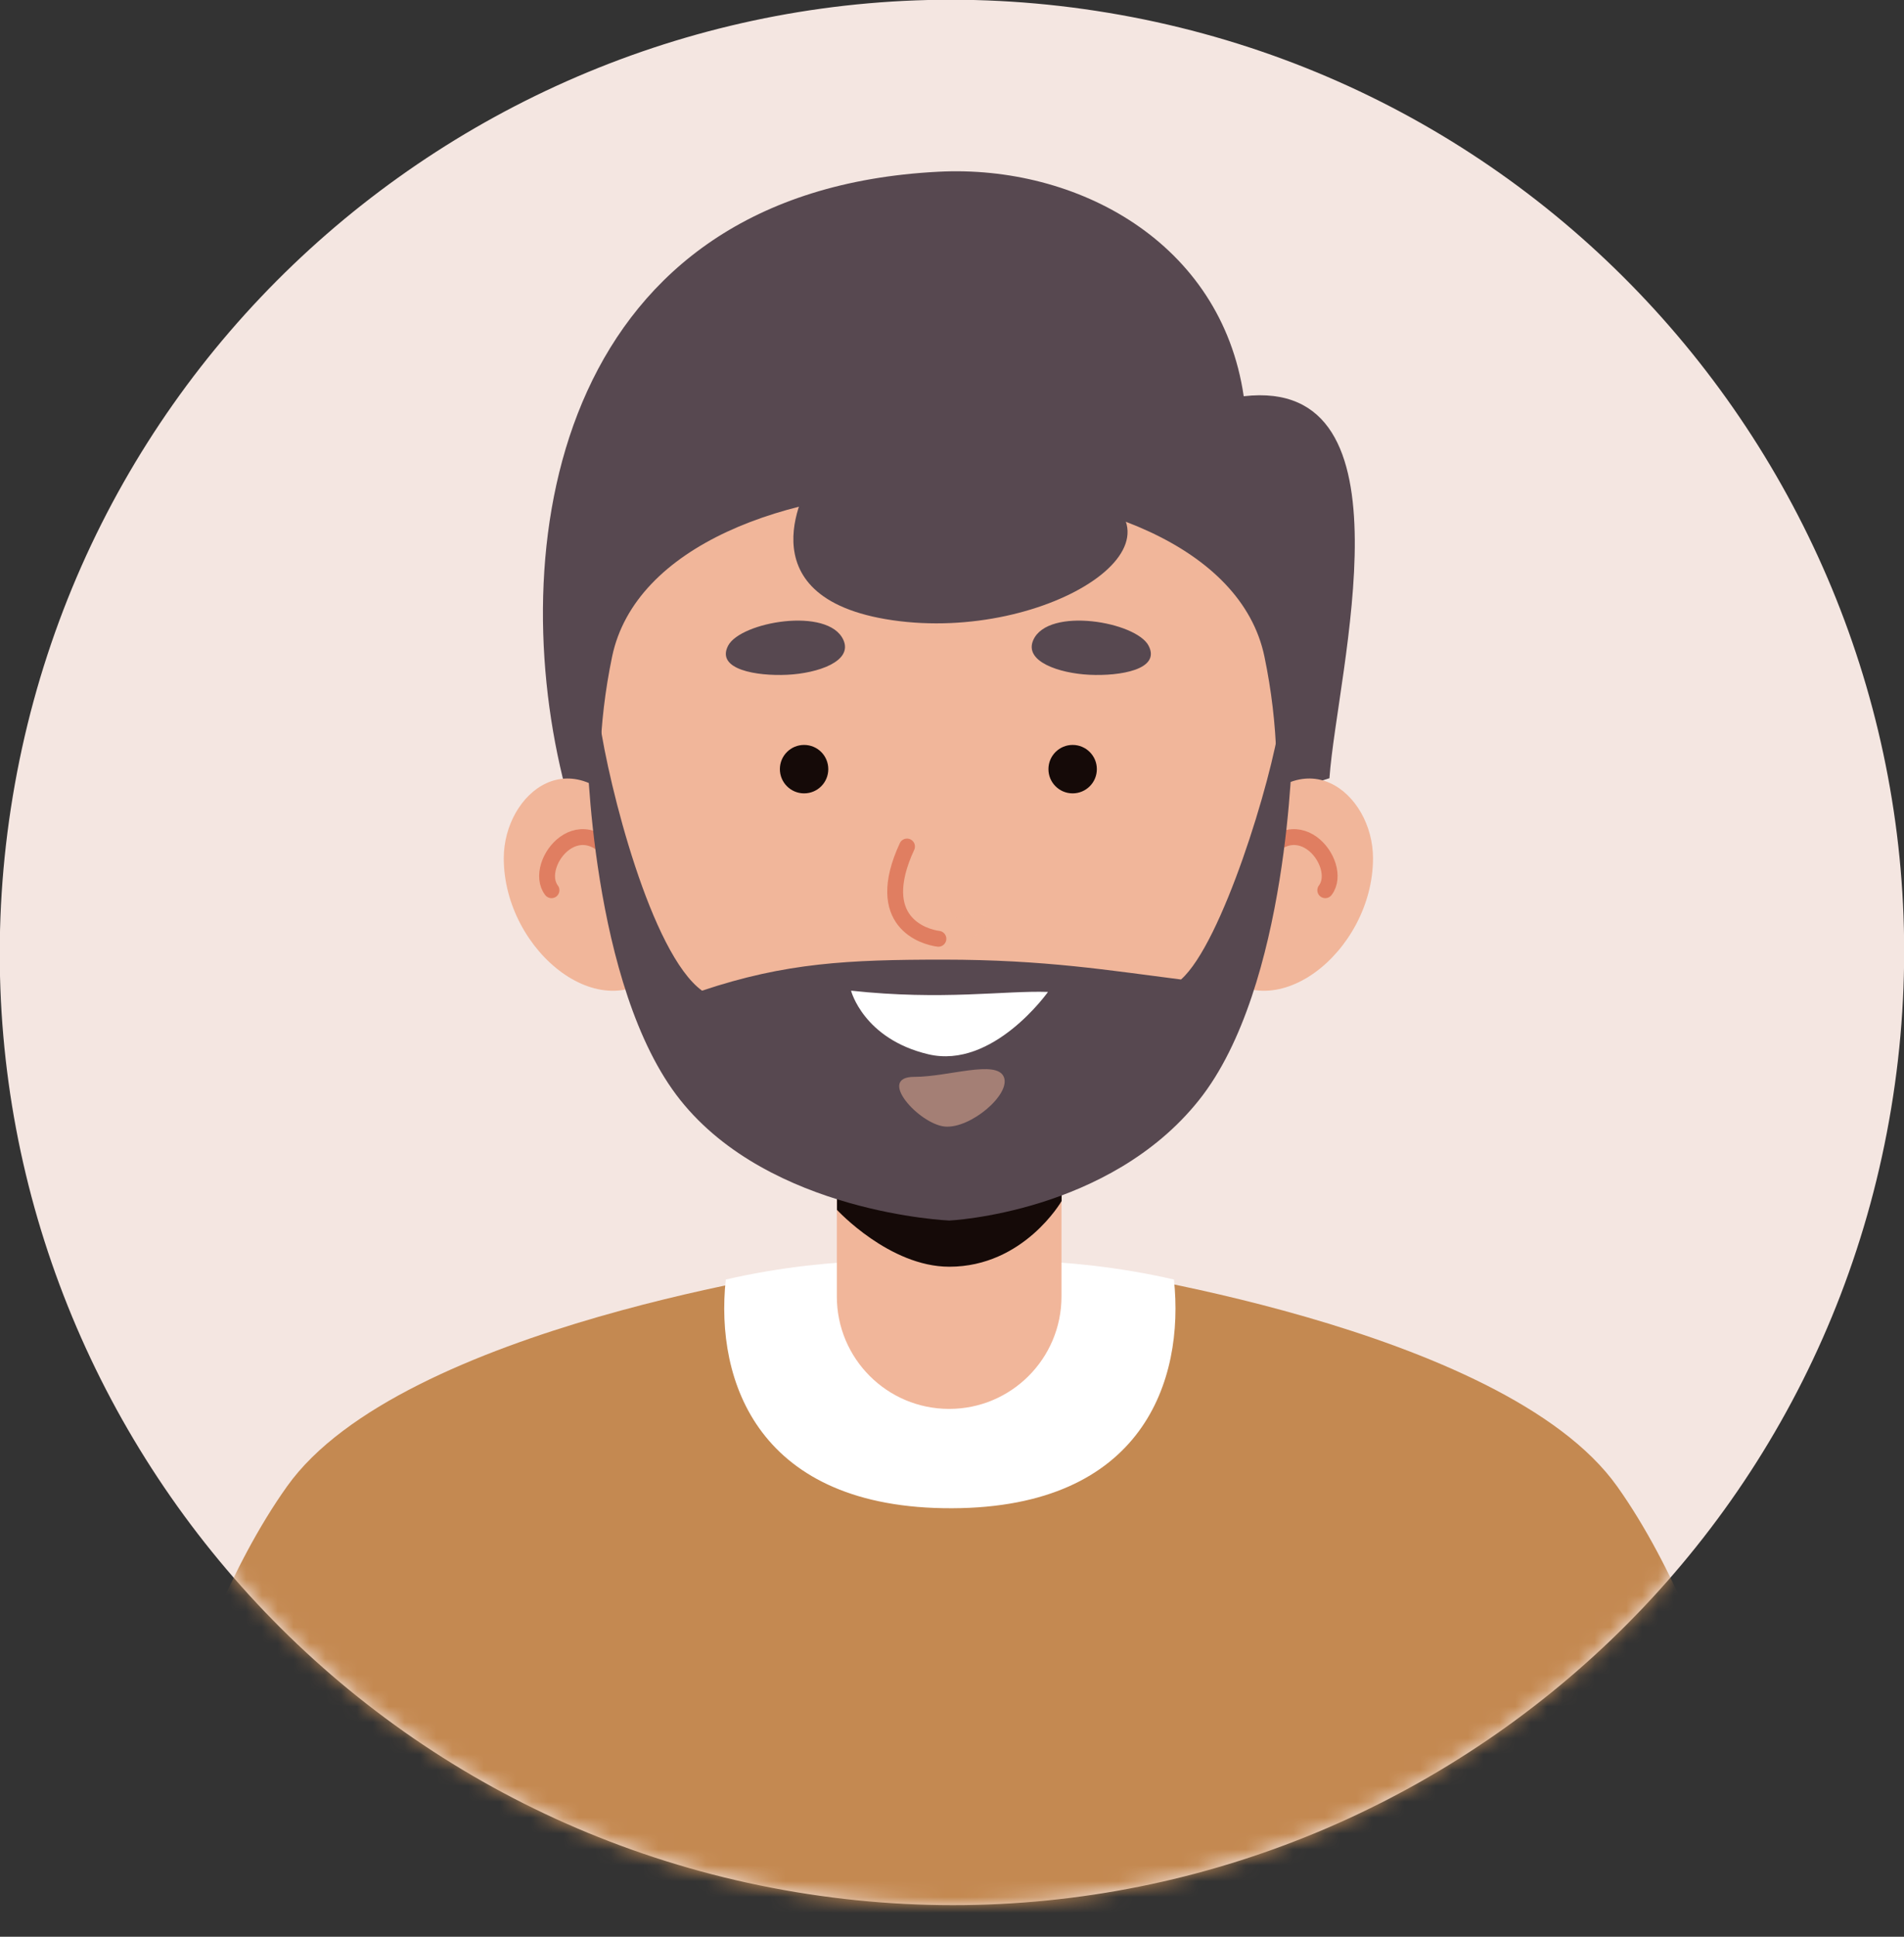 <svg width="120" height="122" viewBox="0 0 120 122" fill="none" xmlns="http://www.w3.org/2000/svg">
<rect x="0" y="0" width="120" height="122" fill="#333333" stroke="none"/>
<g clip-path="url(#clip0_2694_6971)">
<path d="M119.189 69.838C124.624 37.147 102.53 6.24 69.839 0.805C37.149 -4.63 6.242 17.464 0.806 50.155C-4.629 82.845 17.466 113.752 50.156 119.188C82.847 124.623 113.754 102.528 119.189 69.838Z" fill="#F4E6E1"/>
<mask id="mask0_2694_6971" style="mask-type:luminance" maskUnits="userSpaceOnUse" x="-1" y="-1" width="122" height="122">
<path d="M119.189 69.838C124.624 37.147 102.53 6.24 69.839 0.805C37.149 -4.63 6.242 17.464 0.806 50.155C-4.629 82.845 17.466 113.752 50.156 119.188C82.847 124.623 113.754 102.528 119.189 69.838Z" fill="white"/>
</mask>
<g mask="url(#mask0_2694_6971)">
<path d="M83.791 48.99C84.276 42.302 89.36 23.693 78.386 24.96C76.962 15.269 67.888 10.364 59.143 10.818C35.419 12.03 31.75 33.706 35.465 48.998C41.489 65.034 72.418 52.495 83.791 49.022C83.791 49.014 83.791 49.006 83.791 48.998V48.99Z" fill="#574850"/>
<path d="M112.262 121.252H7.734C7.734 121.252 10.902 103.722 18.091 93.631C25.272 83.533 51.938 79.849 51.938 79.849L60.002 81.093L68.067 79.849C68.067 79.849 94.74 83.533 101.921 93.631C109.102 103.722 112.27 121.252 112.27 121.252H112.262Z" fill="#C48951"/>
<path d="M45.742 80.6C52.845 78.965 58.891 79.442 59.861 79.536H59.869C60.839 79.442 66.886 78.965 73.988 80.6C74.661 86.959 72.04 94.969 60.002 95.008C47.815 95.047 45.054 87.037 45.742 80.6Z" fill="white"/>
<path d="M59.821 88.75C55.91 88.75 52.742 85.582 52.742 81.671V68.147H66.9V81.671C66.9 85.582 63.732 88.75 59.821 88.75Z" fill="#F1B69A"/>
<path d="M66.908 67.349V75.656C66.908 75.656 64.53 79.794 59.829 79.794C56.051 79.794 52.75 76.211 52.75 76.211V67.357H66.908V67.349Z" fill="#150A08"/>
<path d="M40.018 52.041C36.193 46.221 31.75 49.96 31.75 54.059C31.75 59.988 38.18 65.096 41.856 60.841C45.533 56.586 40.018 52.041 40.018 52.041Z" fill="#F1B69A"/>
<path d="M39.178 54.724C36.792 50.273 33.499 54.427 34.758 56.077" stroke="#E07E61" stroke-miterlimit="10" stroke-linecap="round"/>
<path d="M78.266 52.041C82.091 46.221 86.534 49.96 86.534 54.059C86.534 59.988 80.104 65.096 76.428 60.841C72.751 56.586 78.266 52.041 78.266 52.041Z" fill="#F1B69A"/>
<path d="M79.106 54.724C81.491 50.273 84.784 54.427 83.525 56.077" stroke="#E07E61" stroke-miterlimit="10" stroke-linecap="round"/>
<path d="M59.12 74.882C43.992 74.882 35.043 58.346 38.578 41.364C41.496 27.378 76.782 27.378 79.692 41.364C83.228 58.338 74.255 74.889 59.12 74.882Z" fill="#F1B69A"/>
<path d="M81.45 46.933C81.45 46.933 81.254 62.171 75.567 69.297C69.888 76.423 59.829 76.884 59.829 76.884C59.829 76.884 48.557 76.423 42.878 69.297C37.2 62.171 36.996 46.933 36.996 46.933L37.786 45.4C38.365 49.483 41.032 60.066 44.247 62.405C49.512 60.645 53.446 60.45 59.454 60.45C65.876 60.45 69.967 61.138 74.433 61.701C77.014 59.425 80.151 49.123 80.667 45.4L81.457 46.933H81.45Z" fill="#574850"/>
<g style="mix-blend-mode:multiply" opacity="0.5">
<path d="M57.109 57.884C58.666 58.627 62.178 56.977 62.248 57.884C62.319 58.791 60.387 59.589 59.683 59.589C58.979 59.589 57.117 57.884 57.117 57.884H57.109Z" fill="#F1B69A"/>
</g>
<path d="M57.164 53.324C54.958 58.095 58.259 59.026 59.143 59.136" stroke="#E07E61" stroke-miterlimit="10" stroke-linecap="round"/>
<path d="M53.637 62.405C59.425 63.031 63.297 62.39 66.05 62.483C66.05 62.483 62.585 67.38 58.502 66.41C54.419 65.44 53.637 62.405 53.637 62.405Z" fill="white"/>
<path d="M53.156 40.315C52.21 38.203 46.672 39.166 45.889 40.675C45.107 42.177 47.696 42.599 49.62 42.506C51.545 42.412 53.758 41.661 53.156 40.315Z" fill="#574850"/>
<path d="M65.124 40.315C66.071 38.203 71.609 39.166 72.391 40.675C73.173 42.177 70.584 42.599 68.66 42.506C66.736 42.412 64.522 41.661 65.124 40.315Z" fill="#574850"/>
<g style="mix-blend-mode:multiply" opacity="0.5">
<path d="M57.64 67.834C59.76 67.834 62.795 66.739 63.264 67.834C63.734 68.929 61.152 71.119 59.541 70.963C57.93 70.806 55.215 67.826 57.632 67.834H57.64Z" fill="#F1B69A"/>
</g>
<path d="M49.152 48.45C49.152 49.288 49.833 49.976 50.678 49.976C51.523 49.976 52.203 49.295 52.203 48.45C52.203 47.606 51.523 46.925 50.678 46.925C49.833 46.925 49.152 47.606 49.152 48.45Z" fill="#150A08"/>
<path d="M67.603 49.976C68.446 49.976 69.129 49.293 69.129 48.45C69.129 47.608 68.446 46.925 67.603 46.925C66.761 46.925 66.078 47.608 66.078 48.45C66.078 49.293 66.761 49.976 67.603 49.976Z" fill="#150A08"/>
<path d="M47.551 31.14L51.079 30.287C51.079 30.287 46.487 37.656 56.265 39.072C66.042 40.487 76.235 33.862 68.115 30.483L71.064 30.287L63.962 24.835L47.551 31.14Z" fill="#574850"/>
</g>
</g>
<defs>
<clipPath id="clip0_2694_6971">
<rect width="120" height="121.252" fill="white"/>
</clipPath>
</defs>
</svg>
